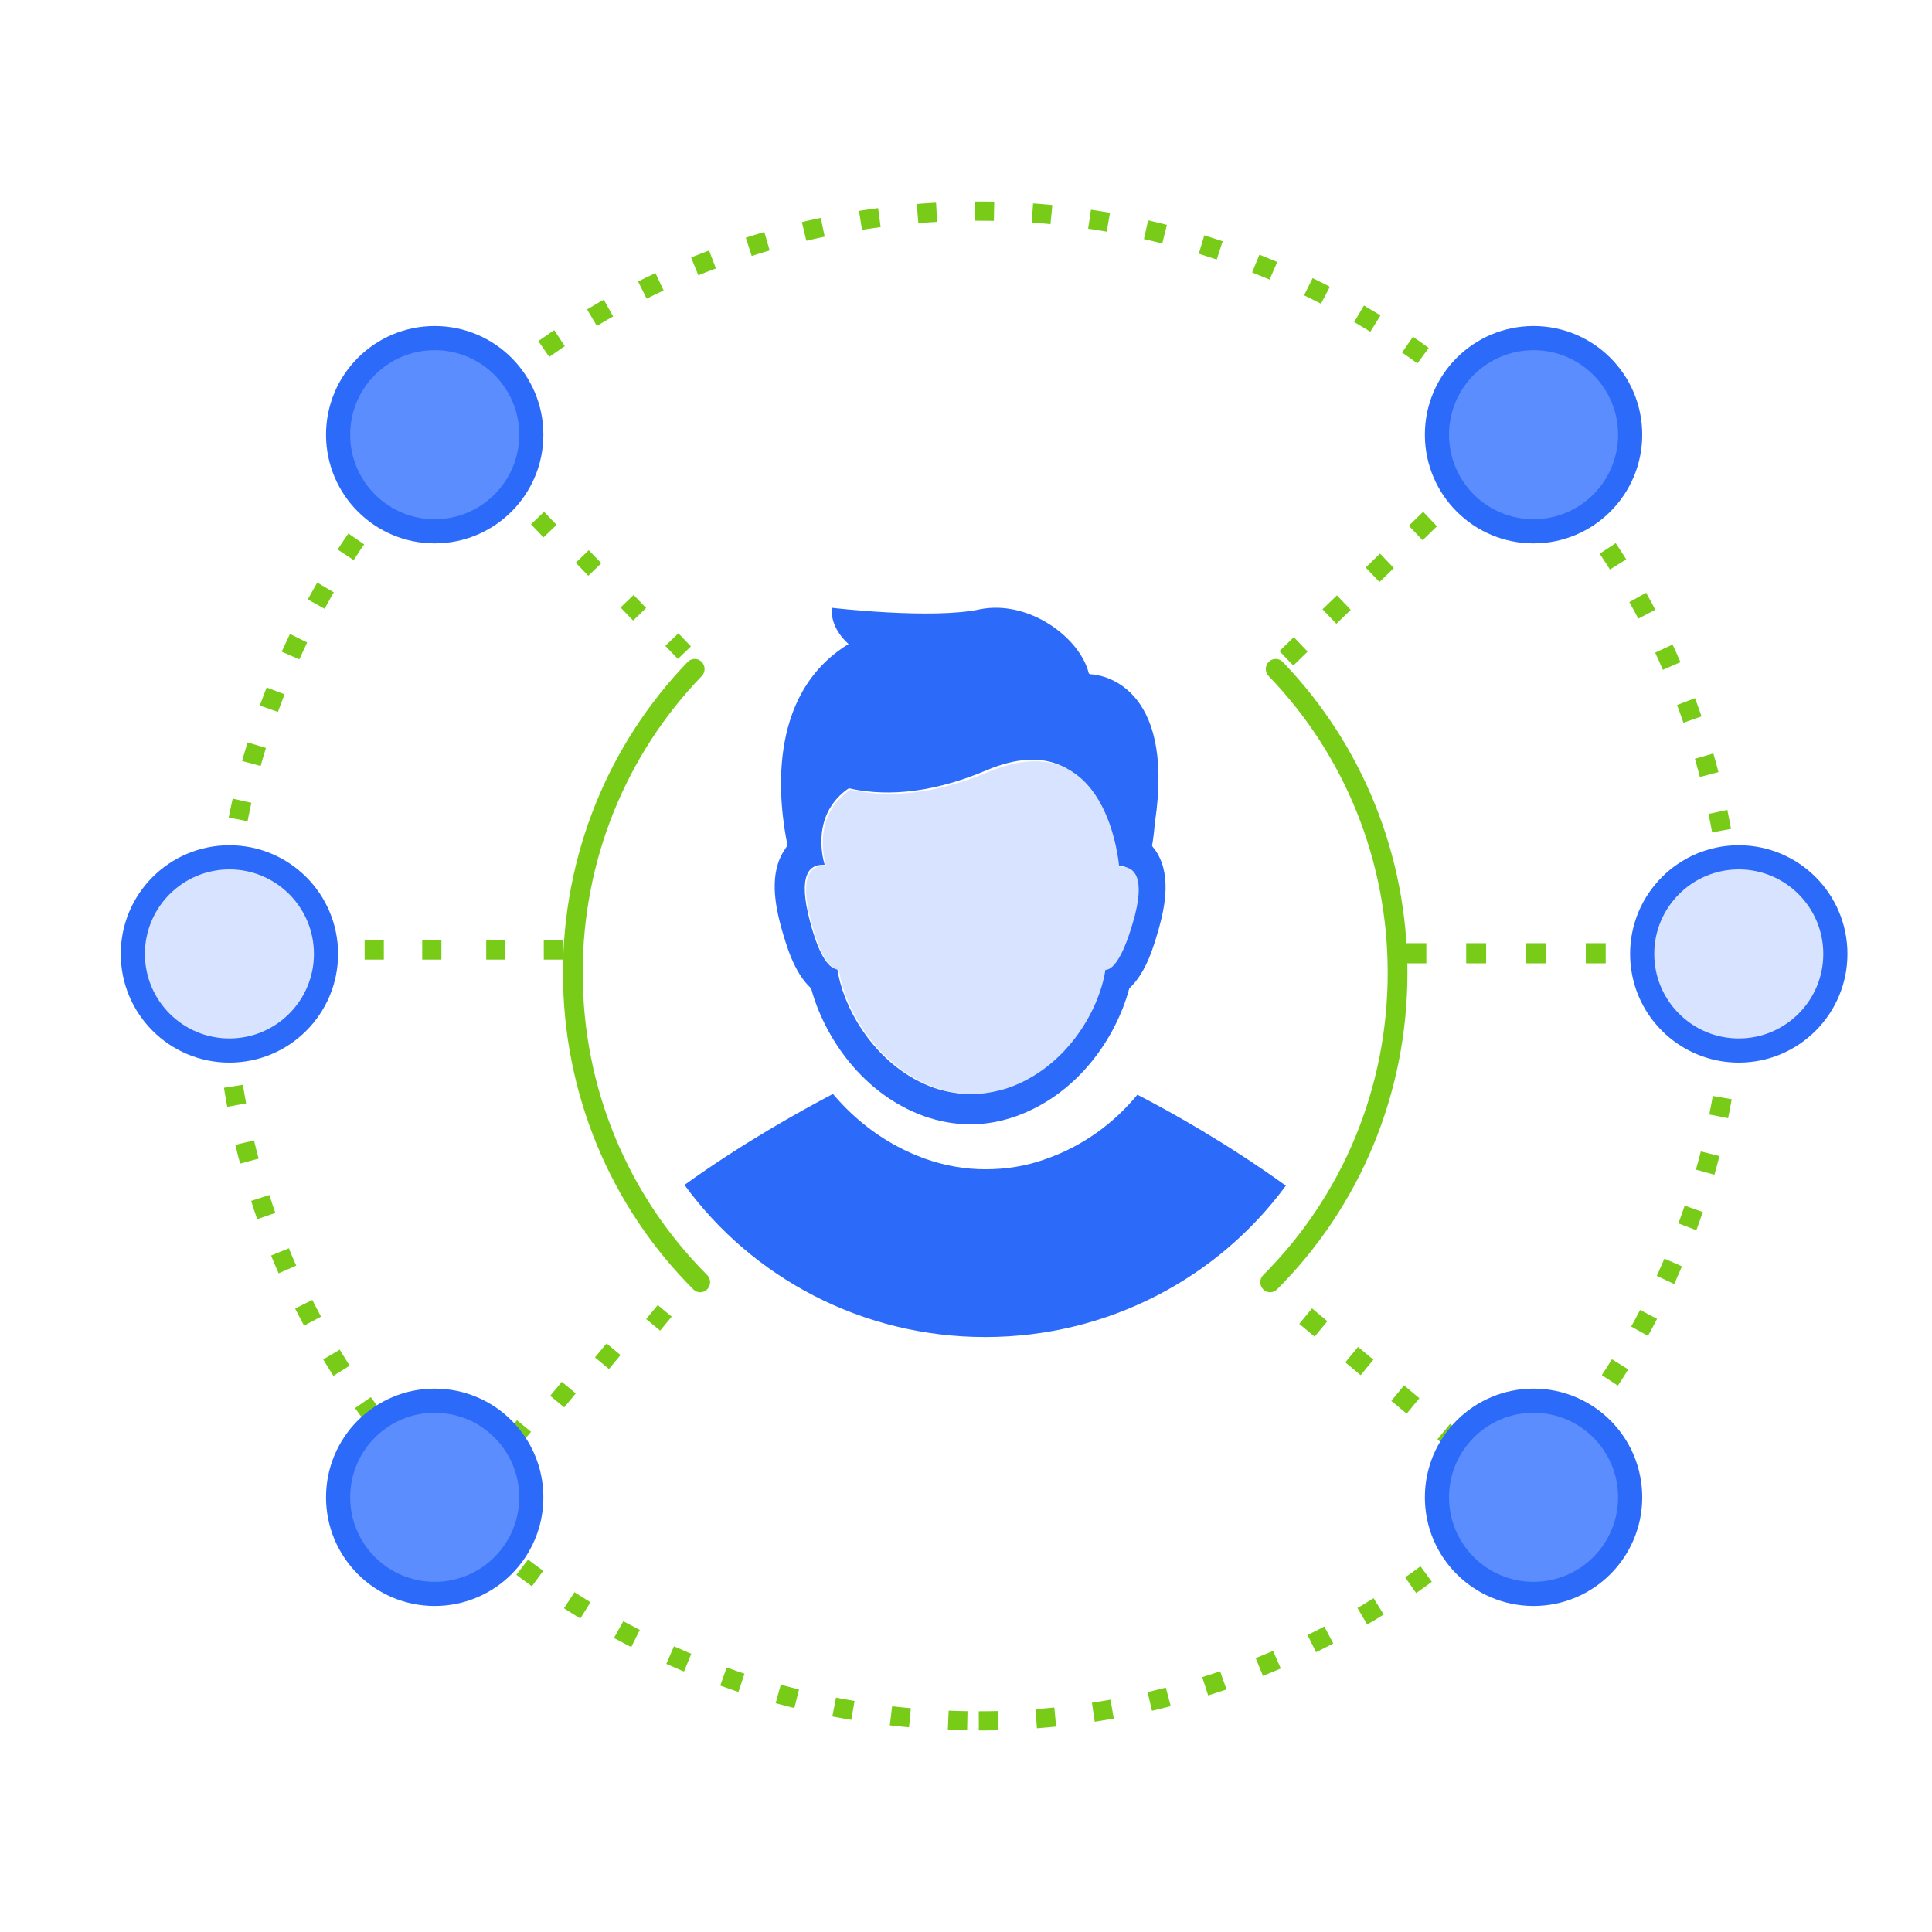 <svg width="80" height="80" viewBox="0 0 80 80" fill="none" xmlns="http://www.w3.org/2000/svg">
<path d="M80 0H0V80H80V0Z" fill="white"/>
<path fill-rule="evenodd" clip-rule="evenodd" d="M32.369 38.478C32.095 37.499 31.821 36.122 32.521 35.143C32.552 35.081 32.582 35.051 32.612 35.02C32.278 33.398 31.639 28.809 35.138 26.667C35.138 26.667 34.377 26.055 34.438 25.167C34.438 25.167 38.607 25.657 40.584 25.228C42.593 24.831 44.722 26.391 45.087 27.891C45.118 27.891 45.118 27.921 45.148 27.921C45.513 27.921 48.678 28.288 47.826 34.041C47.795 34.347 47.765 34.684 47.704 35.02C47.735 35.081 47.765 35.112 47.795 35.143C48.526 36.122 48.252 37.499 47.978 38.478C47.795 39.09 47.491 40.253 46.761 40.926C46.213 42.976 44.631 45.302 42.075 46.22C41.467 46.434 40.828 46.556 40.189 46.556C39.519 46.556 38.88 46.434 38.272 46.22C35.716 45.302 34.134 42.946 33.586 40.926C32.856 40.253 32.552 39.09 32.369 38.478ZM47.097 45.329C48.477 46.039 50.798 47.336 53.244 49.096C50.453 52.894 45.906 55.364 40.794 55.364C35.682 55.364 31.135 52.894 28.343 49.065C30.79 47.305 33.142 46.008 34.49 45.298C35.431 46.41 36.685 47.398 38.316 47.984C39.1 48.262 39.947 48.417 40.794 48.417C41.641 48.417 42.456 48.293 43.24 48.015C44.871 47.459 46.157 46.471 47.097 45.329ZM34.047 35.813C33.545 35.813 33.012 36.186 33.545 38.176C33.953 39.7 34.36 40.105 34.674 40.136C34.956 41.939 36.398 44.241 38.687 45.049C39.158 45.205 39.659 45.298 40.161 45.298C40.663 45.298 41.164 45.205 41.635 45.049C43.955 44.241 45.366 41.939 45.648 40.136C45.93 40.136 46.338 39.7 46.777 38.176C47.341 36.248 46.808 35.844 46.306 35.844C46.275 35.844 46.244 35.844 46.212 35.844C46.212 35.844 45.773 29.811 40.851 31.895C38.28 32.983 36.398 32.921 35.144 32.641C33.608 33.698 34.047 35.471 34.141 35.782V35.813C34.11 35.813 34.078 35.813 34.047 35.813Z" fill="#2C6AFA"/>
<path fill-rule="evenodd" clip-rule="evenodd" d="M34.105 35.858C34.137 35.858 34.168 35.858 34.2 35.858V35.827C34.105 35.518 33.664 33.754 35.209 32.701C36.47 32.98 38.363 33.042 40.949 31.959C45.9 29.885 46.341 35.889 46.341 35.889C46.373 35.889 46.404 35.889 46.436 35.889C46.941 35.889 47.477 36.291 46.909 38.21C46.467 39.727 46.057 40.16 45.774 40.16C45.49 41.955 44.071 44.245 41.737 45.05C41.264 45.205 40.759 45.298 40.255 45.298C39.75 45.298 39.246 45.205 38.773 45.05C36.47 44.245 35.02 41.955 34.736 40.16C34.42 40.129 34.011 39.727 33.601 38.21C33.064 36.23 33.601 35.858 34.105 35.858Z" fill="#D7E3FF"/>
<path fill-rule="evenodd" clip-rule="evenodd" d="M25.695 56.11L25.215 56.689L24.636 56.208L25.116 55.629L25.695 56.11Z" fill="#78CC18"/>
<path fill-rule="evenodd" clip-rule="evenodd" d="M27.814 54.52L27.334 55.099L26.755 54.619L27.235 54.04L27.814 54.52Z" fill="#78CC18"/>
<path fill-rule="evenodd" clip-rule="evenodd" d="M58.236 39.888V39.055H59.062V39.888H58.236ZM60.712 39.888V39.055H61.537V39.888H60.712ZM63.188 39.888V39.055H64.013V39.888H63.188ZM65.664 39.888V39.055H66.489V39.888H65.664ZM53.551 27.559L52.979 26.959L53.574 26.382L54.146 26.982L53.551 27.559ZM55.336 25.829L54.764 25.229L55.36 24.652L55.931 25.252L55.336 25.829ZM57.121 24.099L56.55 23.499L57.145 22.922L57.717 23.522L57.121 24.099ZM58.907 22.369L58.335 21.769L58.93 21.192L59.502 21.792L58.907 22.369ZM60.68 59.492L60.153 60.132L59.518 59.601L60.045 58.961L60.68 59.492ZM58.774 57.898L58.247 58.538L57.612 58.007L58.139 57.366L58.774 57.898ZM56.869 56.303L56.342 56.944L55.707 56.412L56.234 55.772L56.869 56.303ZM54.963 54.709L54.436 55.349L53.801 54.818L54.328 54.177L54.963 54.709Z" fill="#78CC18"/>
<path fill-rule="evenodd" clip-rule="evenodd" d="M52.88 53.391C52.719 53.552 52.46 53.549 52.302 53.385C52.145 53.22 52.147 52.956 52.309 52.795C55.584 49.52 57.462 45.056 57.462 40.282C57.462 35.621 55.671 31.25 52.532 27.994C52.374 27.83 52.376 27.566 52.536 27.404C52.697 27.243 52.956 27.245 53.114 27.409C56.402 30.819 58.279 35.4 58.279 40.282C58.279 45.282 56.31 49.961 52.88 53.391Z" fill="#78CC18"/>
<path fill-rule="evenodd" clip-rule="evenodd" d="M28.71 53.391C28.871 53.552 29.129 53.549 29.287 53.385C29.445 53.22 29.442 52.956 29.281 52.795C26.006 49.52 24.128 45.056 24.128 40.282C24.128 35.621 25.918 31.25 29.058 27.994C29.216 27.83 29.214 27.566 29.053 27.404C28.892 27.243 28.634 27.245 28.476 27.409C25.188 30.819 23.311 35.4 23.311 40.282C23.311 45.282 25.279 49.961 28.71 53.391Z" fill="#78CC18"/>
<path fill-rule="evenodd" clip-rule="evenodd" d="M40.53 71.258C57.793 71.258 71.788 57.263 71.788 40C71.788 22.736 57.793 8.742 40.53 8.742C23.266 8.742 9.271 22.736 9.271 40C9.271 57.263 23.266 71.258 40.53 71.258Z" stroke="#78CC18" stroke-width="0.795" stroke-linejoin="bevel" stroke-dasharray="0.79 1.59"/>
<path fill-rule="evenodd" clip-rule="evenodd" d="M22.517 39.735V38.94H23.311V39.735H22.517Z" fill="#78CC18"/>
<path fill-rule="evenodd" clip-rule="evenodd" d="M20.133 39.735V38.94H20.927V39.735H20.133Z" fill="#78CC18"/>
<path fill-rule="evenodd" clip-rule="evenodd" d="M17.483 39.735V38.94H18.278V39.735H17.483Z" fill="#78CC18"/>
<path fill-rule="evenodd" clip-rule="evenodd" d="M15.099 39.735V38.94H15.894V39.735H15.099Z" fill="#78CC18"/>
<path fill-rule="evenodd" clip-rule="evenodd" d="M28.069 27.285L27.55 26.744L28.09 26.225L28.61 26.766L28.069 27.285Z" fill="#78CC18"/>
<path fill-rule="evenodd" clip-rule="evenodd" d="M26.215 25.695L25.695 25.155L26.236 24.636L26.755 25.176L26.215 25.695Z" fill="#78CC18"/>
<path fill-rule="evenodd" clip-rule="evenodd" d="M24.36 23.841L23.84 23.301L24.381 22.781L24.9 23.322L24.36 23.841Z" fill="#78CC18"/>
<path fill-rule="evenodd" clip-rule="evenodd" d="M22.506 22.252L21.987 21.711L22.527 21.192L23.046 21.732L22.506 22.252Z" fill="#78CC18"/>
<path fill-rule="evenodd" clip-rule="evenodd" d="M21.212 20.45L20.662 19.877L20.671 19.868L21.222 20.441L21.212 20.45Z" fill="#D8D8D8"/>
<path fill-rule="evenodd" clip-rule="evenodd" d="M21.987 59.288L21.507 59.868L20.928 59.387L21.408 58.808L21.987 59.288Z" fill="#78CC18"/>
<path fill-rule="evenodd" clip-rule="evenodd" d="M23.841 57.699L23.361 58.278L22.782 57.797L23.262 57.218L23.841 57.699Z" fill="#78CC18"/>
<path d="M18 22C20.209 22 22 20.209 22 18C22 15.791 20.209 14 18 14C15.791 14 14 15.791 14 18C14 20.209 15.791 22 18 22Z" fill="#5C8DFF" stroke="#2C6AFA"/>
<path d="M9.5 43.5C11.709 43.5 13.499 41.709 13.499 39.5C13.499 37.291 11.709 35.5 9.5 35.5C7.29 35.5 5.5 37.291 5.5 39.5C5.5 41.709 7.29 43.5 9.5 43.5Z" fill="#D7E3FF" stroke="#2C6AFA"/>
<path d="M71.999 43.5C74.209 43.5 75.999 41.709 75.999 39.5C75.999 37.291 74.209 35.5 71.999 35.5C69.79 35.5 67.999 37.291 67.999 39.5C67.999 41.709 69.79 43.5 71.999 43.5Z" fill="#D7E3FF" stroke="#2C6AFA"/>
<path d="M18 66C20.209 66 22 64.209 22 62C22 59.791 20.209 58 18 58C15.791 58 14 59.791 14 62C14 64.209 15.791 66 18 66Z" fill="#5C8DFF" stroke="#2C6AFA"/>
<path d="M63.501 22C65.71 22 67.501 20.209 67.501 18C67.501 15.791 65.71 14 63.501 14C61.291 14 59.501 15.791 59.501 18C59.501 20.209 61.291 22 63.501 22Z" fill="#5C8DFF" stroke="#2C6AFA"/>
<path d="M63.501 66C65.71 66 67.501 64.209 67.501 62C67.501 59.791 65.71 58 63.501 58C61.291 58 59.501 59.791 59.501 62C59.501 64.209 61.291 66 63.501 66Z" fill="#5C8DFF" stroke="#2C6AFA"/>
</svg>
